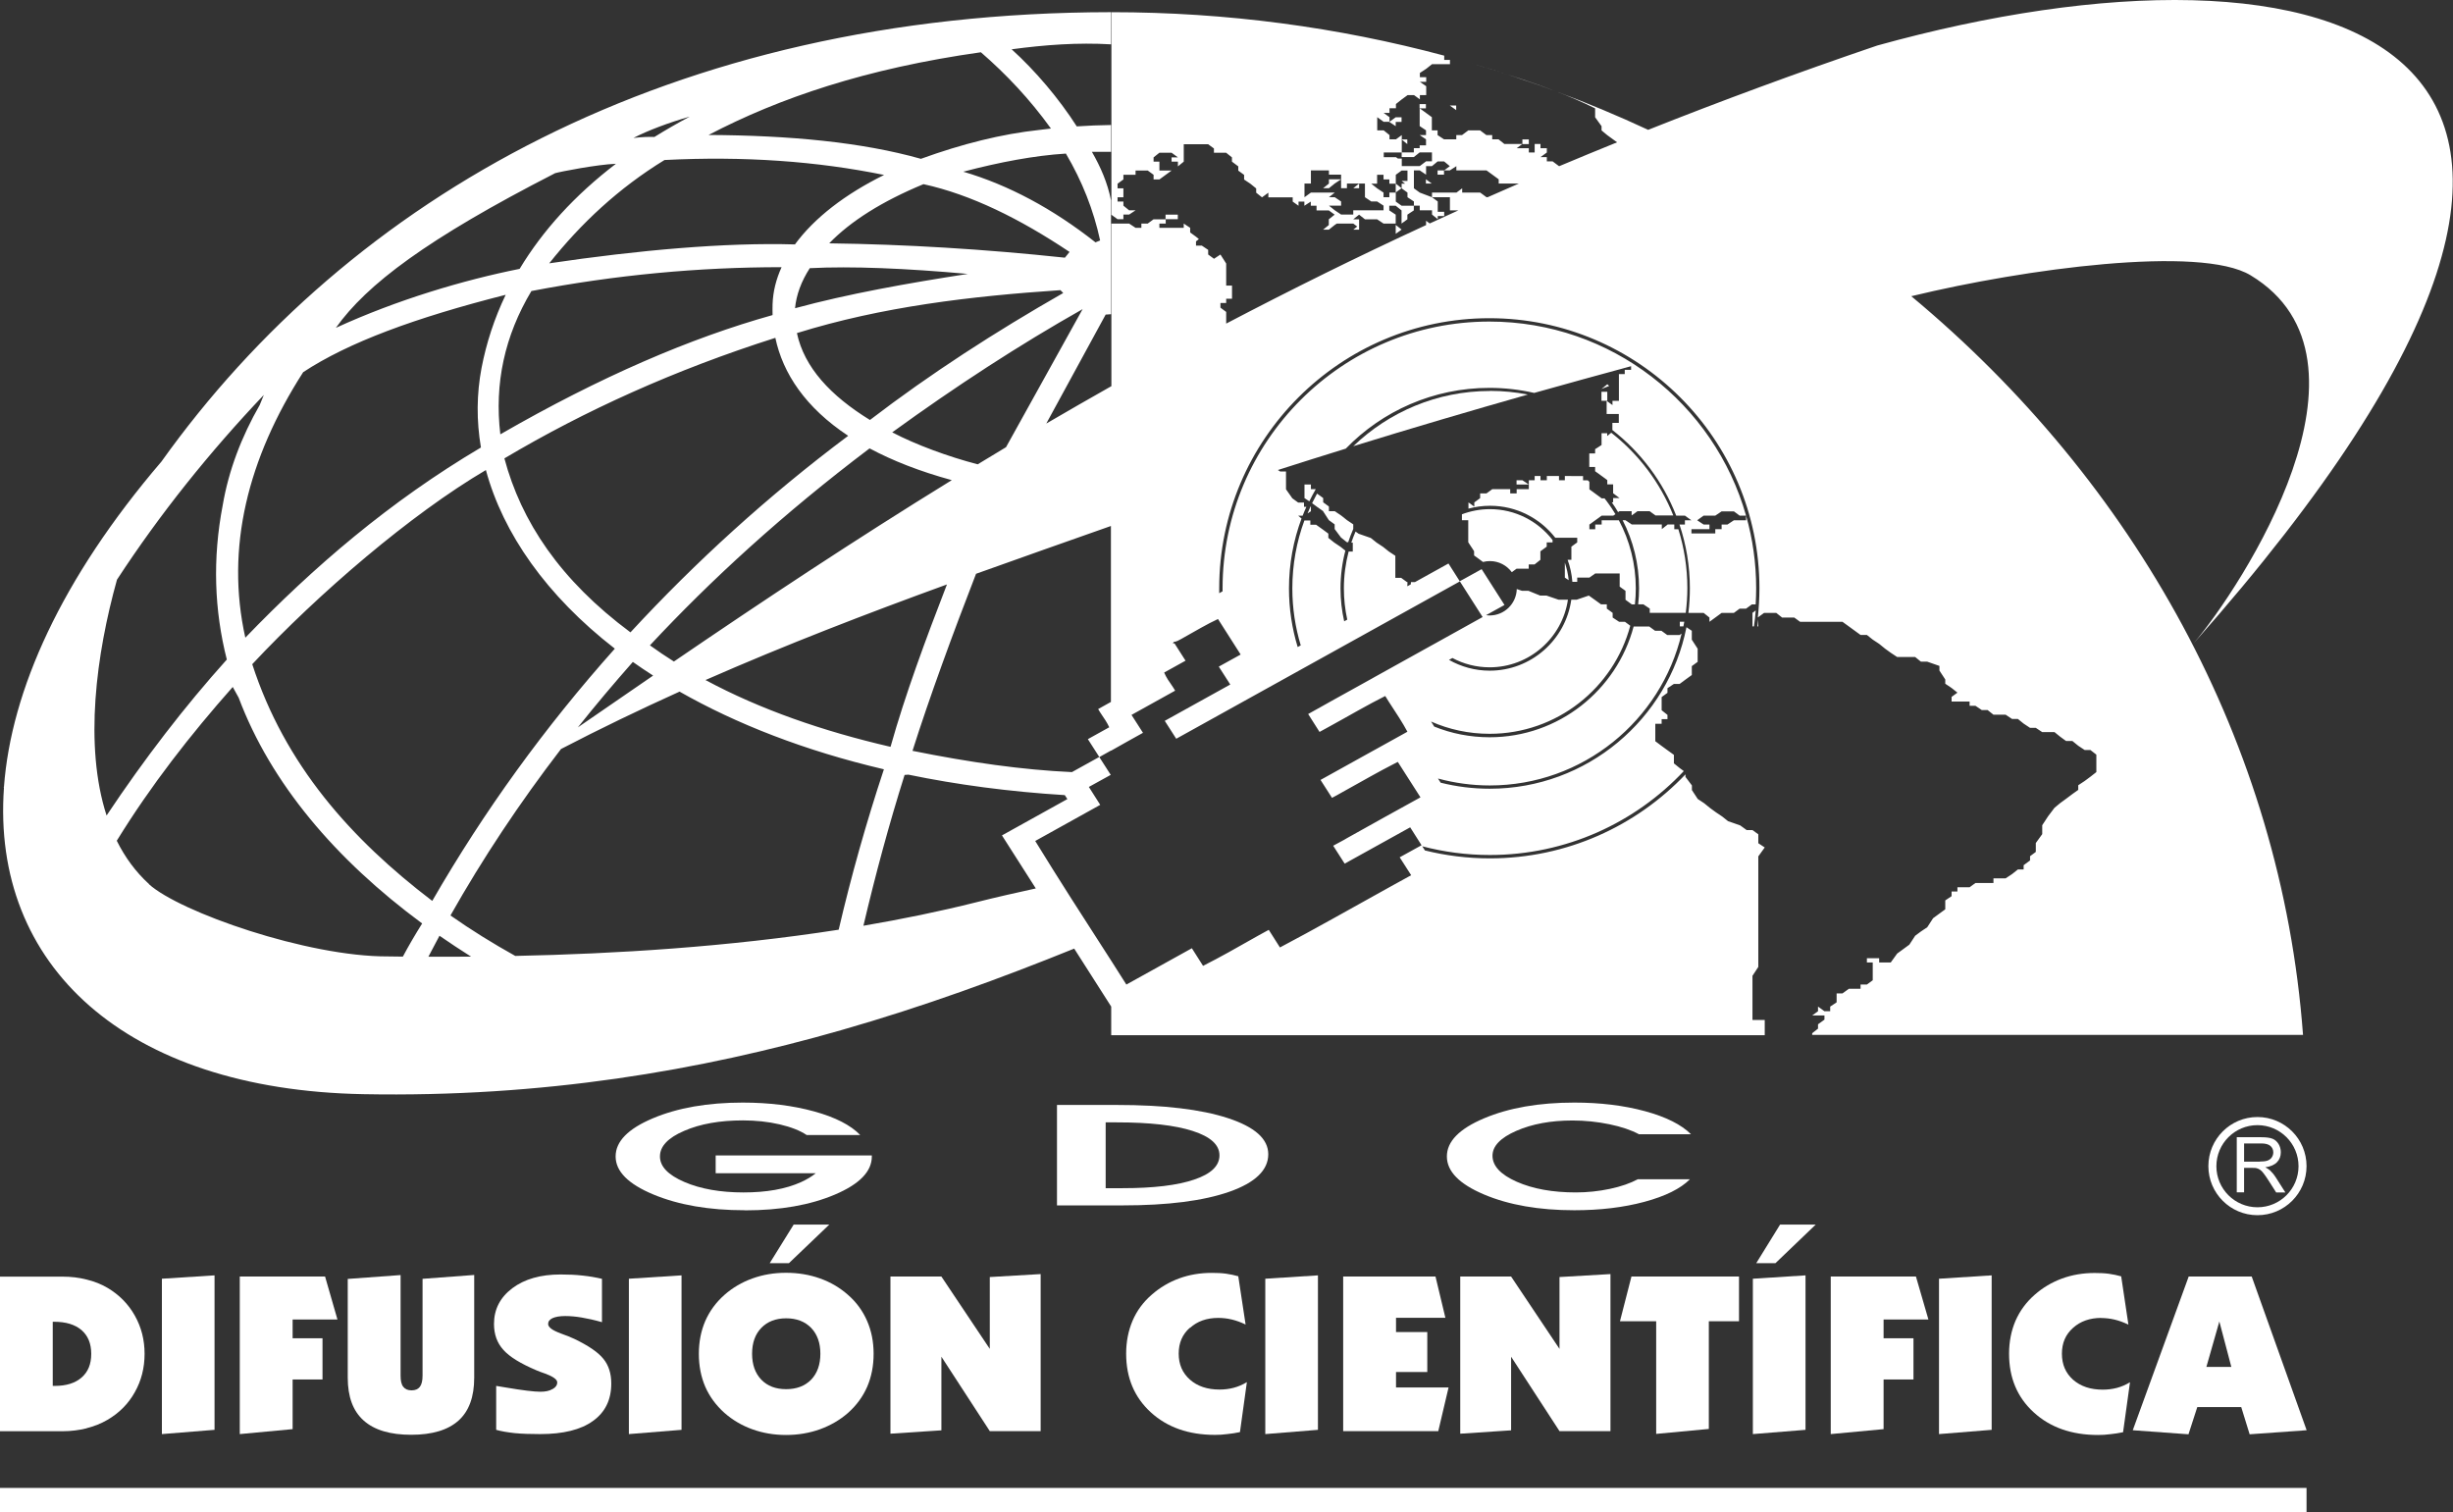 <?xml version="1.0" encoding="UTF-8"?>
<svg id="Capa_2" data-name="Capa 2" xmlns="http://www.w3.org/2000/svg" viewBox="0 0 247.88 152.83">
  <rect x="0" y="0" width="247.88" height="152.83" fill="#333333" stroke="none"/>
  <defs>
    <style>
      .cls-1 {
        fill: #fff;
      }
    </style>
  </defs>
  <g id="Capa_1-2" data-name="Capa 1">
    <g>
      <path class="cls-1" d="M152.35,7.53c-1.23-.4-2.47-.78-3.72-1.15,1.23.37,2.48.75,3.72,1.15Z"/>
      <path class="cls-1" d="M157.18,9.21c-1.55-.59-3.17-1.15-4.82-1.67,1.62.53,3.23,1.08,4.82,1.67Z"/>
      <path class="cls-1" d="M132.47,48.96h-.65v1.38l.49.32c.2-.42.42-.83.65-1.23h-.49v-.47Z"/>
      <path class="cls-1" d="M133.7,51.66l.58.9.59.43v.47l.64.86.59.47h.14c.15-.46.32-.9.51-1.34v-.46l-.64-.43-.59-.47-.64-.43h-.59v-.47l-.58-.43v-.43l-.62-.45c-.17.32-.34.64-.5.97l.46.34.66.47Z"/>
      <path class="cls-1" d="M132.47,51.19h-.04c-.1.23-.2.46-.3.69l.34-.22v-.47Z"/>
      <polygon class="cls-1" points="153.25 48.53 153.25 48.96 153.84 48.96 154.48 48.96 153.84 48.53 153.25 48.53"/>
      <polygon class="cls-1" points="119.02 22.15 119.02 21.69 118.38 21.69 117.78 21.69 117.78 22.15 118.38 22.15 119.02 22.15"/>
      <polygon class="cls-1" points="162.42 39.59 161.83 39.59 161.83 40.02 161.83 40.5 162.42 40.5 162.42 40.02 162.42 39.59"/>
      <path class="cls-1" d="M169.75,63.3h.36c.03-.16.06-.31.09-.47h-.45v.47Z"/>
      <polygon class="cls-1" points="144.09 18.12 144.09 18.55 144.68 18.55 144.09 18.12"/>
      <rect class="cls-1" x="153.84" y="14.09" width=".65" height=".47"/>
      <polygon class="cls-1" points="141.04 18.55 141.04 19.02 141.04 19.45 141.63 19.02 141.04 18.55"/>
      <polygon class="cls-1" points="142.21 14.09 141.63 14.09 142.21 14.56 142.21 14.09"/>
      <polygon class="cls-1" points="141.04 12.32 141.63 12.32 141.63 11.85 141.04 11.85 140.39 12.32 141.04 12.75 141.04 12.32"/>
      <rect class="cls-1" x="143.45" y="10.52" width=".64" height=".43"/>
      <rect class="cls-1" x="145.27" y="17.22" width=".65" height=".43"/>
      <polygon class="cls-1" points="134.29 18.12 134.29 18.55 133.7 19.02 134.29 19.02 134.87 18.55 135.52 18.12 134.87 18.12 134.29 18.12"/>
      <polygon class="cls-1" points="137.34 19.02 137.34 18.55 136.75 19.02 137.34 19.02"/>
      <path class="cls-1" d="M177.68,63.3v-.71c-.03.24-.06.47-.09.71h.09Z"/>
      <path class="cls-1" d="M158.77,48.1h-.64v.43h-.59v-.43h-1.23v.43h-.64v-.43h-.59v.43h-.59v.9h-1.23v.43h-.65v-.43h-1.81l-.59.43h-.64v.48l-.59.43v.43l-.59-.43v.63c.7-.19,1.43-.29,2.19-.29,2.67,0,5.05,1.27,6.58,3.23h2.22v.47l-.59.43v1.33h-.38c.26.71.42,1.46.48,2.23h.49v-.43h1.23l.59-.42h2.47v1.33l.59.43v.9l.64.47h.31c.06-.54.09-1.08.09-1.63,0-2.48-.62-4.82-1.71-6.87h-1.74v.43h-.65v.47h-.59v-.47l.59-.43.65-.47h1.17l.22-.15c-.24-.41-.5-.8-.78-1.18h-.03v-.04c-.1-.13-.19-.26-.29-.38h-.29l-.65-.48-.59-.43v-.76c-.05-.05-.1-.1-.16-.15h-.48v-.42s0,0-.01-.01h-1.17Z"/>
      <path class="cls-1" d="M147.73,52.57h.64v2.23l.59.9v.43l.59.43.31.23c.22-.06.46-.09.7-.09.91,0,1.71.44,2.21,1.12l.48-.35h1.23v-.43h.59l.59-.47v-.86l.64-.47v-.43h.59v-.24c-1.46-1.89-3.75-3.12-6.33-3.12-1,0-1.95.19-2.83.52v.6Z"/>
      <path class="cls-1" d="M158.13,57.46v.91l.39.26c-.06-.62-.2-1.21-.39-1.78v.61Z"/>
      <path class="cls-1" d="M177.09,62.4v.9h.15c.08-.54.14-1.08.18-1.62l-.33.25v.47Z"/>
      <path class="cls-1" d="M169.17,53h-.65l-.59.47v-.47h-3.04l-.64-.43h-.28c1.06,2.06,1.66,4.4,1.66,6.87,0,.55-.03,1.1-.09,1.63h.52l.65.43v.43h3.64c.1-.82.16-1.65.16-2.49,0-2.08-.32-4.08-.91-5.96h-.41v-.47Z"/>
      <path class="cls-1" d="M162.42,43.78h-.58v1.19l-.65.42v.43h-.59v1.37h.59v.43l.65.47.58.43v.43h.59v.9l.65.48h-.65v.43h-.14c.23.32.44.65.64.99l.14-.09h1.23v.43l.59-.43h1.23l.59.43h1.8c-1.32-3.31-3.5-6.19-6.27-8.36l-.41.33v-.28Z"/>
      <polygon class="cls-1" points="141.04 23.2 141.04 23.63 141.63 23.2 141.04 22.73 141.04 23.2"/>
      <polygon class="cls-1" points="147.15 11.13 147.15 10.66 146.5 10.66 147.15 11.13"/>
      <polygon class="cls-1" points="162.42 38.83 161.83 39.31 162.61 39 162.42 38.83"/>
      <path class="cls-1" d="M150.57,39.51c-5.36,0-10.23,2.13-13.82,5.58,5.92-1.83,11.83-3.57,17.64-5.22-1.24-.24-2.51-.37-3.82-.37Z"/>
      <path class="cls-1" d="M36.7,110.57c18.15.34,34.03-2.38,48.31-6.47,8.35-2.39,16.15-5.25,23.54-8.24,1.25,1.95,2.5,3.91,3.74,5.86v2.89h66.04v-1.54h-1.24v-4.46l.59-.9v-11.17l.65-.9-.65-.43v-.9l-.59-.43h-.59l-.65-.47-1.23-.43-.59-.47-.64-.43-.59-.43-.59-.48-.65-.43-.59-.9v-.47l-.65-.86v-.26c-4.98,5.23-12,8.49-19.77,8.49-2.26,0-4.46-.28-6.56-.8-.09-.14-.18-.28-.27-.42,2.18.57,4.47.88,6.83.88,7.72,0,14.69-3.26,19.6-8.48l-.42-.31-.58-.47v-.86l-.65-.47-.59-.43-.64-.48v-1.76h.64v-.47h.59v-.43l-.59-.47v-1.33l.59-.43v-.47l.65-.43h.58l.58-.43.65-.47v-.9l.59-.43v-1.33l-.59-.91v-.9l-.54-.36c-1.84,9.29-10.05,16.32-19.88,16.32-1.71,0-3.37-.21-4.96-.61-.07-.1-.13-.21-.2-.31-.02-.04-.05-.07-.07-.11,1.67.45,3.42.7,5.23.7,9.41,0,17.32-6.56,19.39-15.35l-.21.15h-1.24l-.59-.43h-.64l-.59-.43h-1.58c-1.71,6.43-7.58,11.19-14.55,11.19-1.98,0-3.87-.38-5.6-1.08-.11-.17-.21-.34-.32-.51,1.81.8,3.81,1.24,5.92,1.24,6.8,0,12.54-4.64,14.21-10.92l-.54-.4h-.59l-.65-.43v-.47l-.59-.43v-.43h-.58l-.65-.47-.59-.42-1.23.42h-.54c-.57,4.05-4.05,7.17-8.25,7.17-1.49,0-2.89-.4-4.11-1.09.12-.06.23-.13.35-.19,1.12.6,2.4.94,3.76.94,4.01,0,7.34-2.97,7.91-6.83h-.94l-1.23-.42h-.64l-1.18-.48h-.65l-.53-.18c-.04,1.48-1.25,2.67-2.74,2.67-.12,0-.24-.01-.36-.03.62-.34,1.23-.69,1.86-1.03-.77-1.21-1.54-2.41-2.31-3.62-.58.32-1.17.65-1.75.97-.15.08-.3.17-.46.25.77,1.21,1.54,2.42,2.31,3.62-1.65.92-3.3,1.83-4.93,2.74,0,0,0,0,0,0-.1.06-.21.11-.31.17,0,0,0,0,0,0-1.91,1.06-3.8,2.11-5.69,3.16,0,0,0,0,0,0-.1.06-.2.11-.3.17h0c-1.43.79-2.86,1.59-4.29,2.38h0c-.1.06-.2.11-.3.17h0c-.6.34-1.21.67-1.81,1.01.39.6.77,1.21,1.15,1.81.35-.19.69-.38,1.04-.57.97-.53,1.95-1.09,2.92-1.63.9-.5,1.8-.99,2.68-1.43.12.19.24.38.36.58.17.27.35.53.52.8.18.27.36.55.53.82.3.48.59.95.83,1.41-1.06.59-2.13,1.18-3.19,1.77,0,0,0,0,0,0-.11.06-.22.12-.33.18h0c-1.75.97-3.51,1.94-5.26,2.92.39.6.77,1.2,1.16,1.81.35-.18.69-.37,1.04-.57.97-.54,1.95-1.09,2.92-1.63.75-.42,1.5-.82,2.24-1.2h0c.12-.06.25-.13.37-.19h0s.05-.03.08-.04c.76,1.2,1.53,2.39,2.29,3.58-1.16.64-2.35,1.3-3.55,1.96-1.3.72-2.59,1.45-3.89,2.17-.09.05-.18.1-.27.16-.37.2-.74.4-1.11.6.39.61.77,1.21,1.16,1.81,2.2-1.22,4.41-2.45,6.62-3.67.38.6.77,1.21,1.15,1.81-.73.41-1.47.81-2.21,1.22.39.6.77,1.21,1.16,1.81-.69.38-1.38.76-2.07,1.14-1.94,1.08-3.88,2.17-5.82,3.24-1.8,1-3.59,1.98-5.37,2.92-.38-.59-.76-1.18-1.13-1.78-.34.19-.69.38-1.04.57-1,.56-2.02,1.14-3.02,1.7-.87.48-1.73.94-2.58,1.37-.38-.59-.76-1.18-1.13-1.78-2.2,1.22-4.41,2.45-6.62,3.67-.46-.74-.94-1.48-1.41-2.22-.7-1.1-1.41-2.2-2.12-3.3-.7-1.08-1.39-2.16-2.08-3.24-1.22-1.92-2.43-3.84-3.6-5.75,2.19-1.22,4.38-2.43,6.57-3.65-.38-.6-.77-1.21-1.15-1.81.73-.41,1.47-.82,2.21-1.22,0,0,0-.01-.01-.02h0c-.04-.07-.08-.13-.13-.2h0c-.34-.53-.68-1.06-1.02-1.59-.92.51-1.84,1.02-2.76,1.53-4.97-.22-10.38-.99-16.11-2.15,1.7-5.37,4.1-11.91,6.42-17.89,4.62-1.66,9.18-3.26,13.63-4.83v17.78c-.43.24-.86.48-1.29.72.06.1.12.19.18.3.09.14.18.27.27.41.09.14.19.28.28.42.15.24.29.48.39.71-.72.4-1.44.8-2.16,1.2.39.61.77,1.21,1.16,1.81.39-.22.79-.44,1.18-.66v.02c1.08-.62,2.16-1.21,3.23-1.81-.39-.6-.77-1.21-1.16-1.81,1.47-.82,2.94-1.63,4.41-2.45-.05-.09-.11-.18-.17-.28-.09-.14-.18-.28-.28-.42-.09-.14-.19-.28-.28-.41-.15-.25-.29-.49-.38-.72.72-.4,1.44-.8,2.16-1.2-.38-.59-.76-1.19-1.13-1.77-.04.02-.09.05-.14.07l.06-.19c.29-.03.52-.16.75-.29.67-.37,1.35-.77,2.02-1.14.58-.32,1.15-.63,1.72-.89.76,1.2,1.52,2.39,2.29,3.59-.74.4-1.47.81-2.21,1.22.38.6.77,1.21,1.16,1.81-2.21,1.22-4.41,2.45-6.62,3.67.39.6.77,1.21,1.16,1.81,9.55-5.3,19.11-10.6,28.66-15.9-.38-.6-.77-1.21-1.15-1.81-1.13.62-2.26,1.25-3.39,1.88h-.4c0,.08-.01.15-.02.23-.12.06-.23.13-.35.19,0-.14.01-.28.02-.42h-.05l-.59-.43h-.59v-2.23l-.65-.43-.59-.47-.65-.43-.59-.47-1.23-.43-.31-.22c-.16.37-.3.74-.43,1.12h.15v.9h-.42c-.31,1.19-.48,2.44-.48,3.73,0,1.08.12,2.13.34,3.15-.1.06-.21.12-.31.17-.24-1.07-.37-2.18-.37-3.32,0-1.32.17-2.6.49-3.82l-.49-.39-.64-.43-.59-.47v-.43l-.58-.43-.66-.47h-.58v-.43h-.6c-.79,2.14-1.22,4.46-1.22,6.87,0,2,.3,3.93.85,5.75-.1.06-.2.11-.31.17-.57-1.87-.88-3.86-.88-5.92,0-2.48.45-4.86,1.27-7.07l-.34-.28h.45c.12-.3.24-.6.38-.9h-.24v-.43h-.59l-.59-.43-.64-.91v-1.8h-.59l-.23-.15c2.29-.73,4.58-1.46,6.86-2.16,3.68-3.79,8.83-6.14,14.52-6.14,1.55,0,3.07.18,4.52.51,3.31-.93,6.57-1.83,9.79-2.7v.37h-.64v.43h-.59v2.7h-.65v.43l-.59-.43v1.33h1.23v.9h-.65v.72c2.86,2.23,5.11,5.21,6.45,8.65h.88l.65.47h-.65v.43h-.55c.68,2.02,1.05,4.19,1.05,6.44,0,.84-.05,1.68-.15,2.49h1.54l.59.47v.43l.59-.43.64-.47h1.24l.58-.43h.65l.59-.43h.38c.03-.54.05-1.09.05-1.63,0-2.54-.35-5-1.02-7.34v.47h-1.23l-.65.43h-.59v.47h-.64v.43h-2.41v-.43h1.82v-.47h-.59l-.65-.43.65-.47h1.18l.64-.43h1.24l.58.43h.65c-3.2-11.31-13.62-19.61-25.94-19.61-14.86,0-26.96,12.09-26.96,26.95,0,.1,0,.21,0,.31-.11.06-.23.13-.34.19,0-.16,0-.33,0-.5,0-15.05,12.25-27.29,27.3-27.29s27.29,12.24,27.29,27.29c0,1-.06,1.98-.16,2.95l.63-.46h1.23l.59.47h1.23l.59.43h4.28l.65.47.59.43.59.43h.64l.59.47.65.43.59.48.58.42.65.43h1.82l.58.47h.64l1.23.43v.47l.59.9v.43l.64.43.59.47-.59.43v.47h1.82v.43h.59l.64.43h.59l.59.47h1.23l.65.43h.59l.58.47.65.43h.58l.65.43h1.24l.58.47.59.43h.64l.59.48.65.43h.58l.6.47v1.76l-.6.47-.58.43-.65.43v.47l-.59.42-.64.48-.59.43-.58.48-.65.86-.59.9v.9l-.65.9v.9l-.58.43v.43l-.65.48v.43h-.58l-.59.47-.65.43h-1.23v.47h-1.82l-.59.43h-1.23v.43h-.59v.47l-.64.43v.9l-.59.43-.64.47-.59.91-.64.43-.58.43-.59.9-.64.47-.59.43-.65.9h-1.17v-.43h-1.24v.43h.59v1.8l-.59.43h-.64v.43h-1.18l-.65.47h-.59v.9l-.65.43v.47h-.58l-.65-.47v.47l-.59.43h1.24v.42l-.65.47v.44l-.59.46v.17h49.6c-2.19-29.49-17.05-55.9-39.59-74.65.04,0,.07-.02.11-.02,11.28-2.73,29.1-5.16,34.18-2.09,14.17,8.54-.98,31.57-5.75,37.19C276.51,3.14,235.1-8,189.7,4.6c-8.12,2.76-15.82,5.61-23.15,8.52-3.05-1.42-6.18-2.73-9.37-3.91,1.42.54,2.77,1.12,4.01,1.74v.9l.65.9v.43l.58.48.59.43.4.29c-1.97.8-3.92,1.6-5.84,2.41h-.03l-.64-.48h-.59v-.43h-.64l.64-.47v-.43h-.64v-.43h-.59v.86h-.59v-.43h-1.23l.58-.43h-1.82l-.59-.47h-.64v-.43h-.59l-.64-.48h-1.18l-.64.48h-.58v.43h-1.24l-.65-.43v-.48h-.58v-1.33l-.59-.43-.64-.47v1.8l.64.43v.48h-.64l.64.43v.61h-.64v.28h-.59v.43h-1.23v.47h1.23l.59-.47h1.24v.9h-.59l-.64.48h-1.82v-.76h-.39l-.2-.14h-1.23v-.47h1.82v-1.76l-.59.43h-.65v-.43l-.59-.48h-.65v-1.33l.65.47h.59v-.47l-.59-.43h.59v-.47h.65v-.43l.59-.47.59-.43h.65l.59.43v-.43h.64v-.9l-.64-.44h.64v-.47h-.64v-.43l.64-.42.59-.47h1.81v-.43h-.58v-.43c-10.69-2.86-21.96-4.39-33.63-4.39v20.47l.62.45h.59v-.47h.58l.65-.43h-.65l-.58-.47v-.42h-.59v-.43h.59v-.9h-.59v-.47l.59-.43v-.47h1.23v-.43h1.23l.59.43v.47h.59l.64-.47.59-.43h-1.23v-.9h-.59v-.43l.59-.47h1.23l.64.47h-.64v.43h.64v.48l.59-.48v-1.76h2.46l.59.43v.43h1.23l.59.47v.43l.64.48v.43l.59.43v.47l.64.43.58.47v.43l.59.47.64-.47v.47h2.46v.43l.59.42v-.42h.59v.42l.65-.42v.42h.58v.47h1.24l.59.43-.59.47v.58l-.58.47h.58l.59-.47.22-.15h1.66l.4.3-.4.32h.59v-1.05h-.59l.59-.47.59.47h1.23l.65.43h1.23v-.9l-.65-.43v-.47h.65l.59.47v1.33l.59-.43v-.47l.65-.43v-.47h-1.23l-.59-.42v-.91h-.65v.47h-.59v-.47l-.65-.43-.59-.47h.59v-.9h.65v.47h.59v.43h.65v-.9l.59-.43h.59v1.05h-.59l.35.28h-.35v.47l.59.43v.47l.65.43v.42h.59v.47h1.24v.43l.58.47v-.32h.65v-.43h-.65v-1.04l-.58-.43-1.24-.47-.59-.43v-1.81h.59l.64.43v-.86h.59l.58-.48h.65l.58.48-.58.43h.58l.66-.43v.43h3.05l.59.43.64.47v.43h2.03c-1.06.46-2.11.92-3.15,1.38h-.11l-.64-.47h-1.82v-.43l-.58.43h-2.47v.47h1.81v1.33h.85c-.97.44-1.93.88-2.89,1.32l-.37-.27v.43h.01c-7.09,3.27-13.8,6.6-20.21,9.96v-1.18l-.58-.43v-.47h.58v-.43h.59v-1.33h-.59v-2.23l-.58-.91-.65.43-.59-.43v-.47l-.64-.43h-.59v-.43l.29-.23-.29-.24-.59-.43v-.47l-.65-.43v.43h-2.46v-.43h.64v-.43h-1.23l-.59.43h-.64v.43h-.59l-.65-.43h-1.79v16.43c-2.23,1.26-4.42,2.52-6.58,3.78l6-11.01.54-.04v-11.51c-.35-1.77-1.05-3.37-1.93-4.9h1.93v-2.71c-1.16.02-2.32.06-3.46.14-1.79-2.8-4.19-5.63-6.58-7.79,3.35-.45,6.69-.7,10.04-.5V1.23c-44.57.04-76.95,18.79-95.96,45.42C6.2,58.46,1.12,69.78.4,79.52c-.04,0-.05-.05,0,.08-1.28,17.94,12.23,30.52,36.3,30.97ZM139.16,20.36l.65.42v.47h-3.06v.43h-1.23l-.64-.43-.59-.47h1.23v-.42l-.64-.43h-.59l.59-.47h-2.41l-.65.47v-1.38h.65v-1.33h1.82v.43h1.23v1.37h.59v-.47h1.82v1.38l.64.43h.59ZM15.06,89.34c-1.37-1.25-2.44-2.73-3.26-4.38,3.47-5.63,7.46-10.73,11.72-15.54.2.36.4.73.6,1.09,3.24,8.62,9.76,16.33,18.54,22.81-.69,1.1-1.34,2.21-1.95,3.35-.51,0-1.01-.01-1.51-.02-8.14.04-21.05-4.49-24.15-7.3ZM56.69,75.69c3.96-2.06,7.96-3.98,11.98-5.8,5.73,3.26,12.63,5.97,20.65,7.85-1.79,5.4-3.31,10.81-4.57,16.21-11.19,1.74-22.56,2.44-32.68,2.65-2.28-1.27-4.46-2.62-6.55-4.09,3.26-5.77,6.98-11.37,11.17-16.82ZM58.38,73.52c1.78-2.24,3.64-4.44,5.57-6.63.66.47,1.35.93,2.05,1.38-2.57,1.76-5.1,3.51-7.63,5.25ZM63.72,63.91c-7.14-5.3-11.05-11.22-12.75-17.59,8.14-4.83,17.2-8.94,27.38-12.18.76,3.6,3.05,7.05,7.36,9.9-8.12,6.08-15.41,12.73-22,19.86ZM65.67,65.22c6.18-6.63,13.41-13.26,22.19-19.9,0,0,.02,0,.03,0,2.3,1.23,5.04,2.31,8.29,3.2-9.92,6.11-19.17,12.25-28.08,18.33-.83-.52-1.64-1.07-2.43-1.64ZM80.53,33.66c8.58-2.67,17.55-3.73,26.63-4.34l.28.29c-6.86,3.92-13.42,8.15-19.53,12.83-3.98-2.45-6.64-5.31-7.38-8.78ZM80.34,31.15c.13-1.35.62-2.7,1.49-4.05,4.26-.22,9.72.02,15.97.58-6.13.95-12.09,2.01-17.47,3.47ZM83.79,24.59c2.18-2.25,5.35-4.25,9.53-5.98,4.79,1.05,9.72,3.48,14.76,6.85l-.47.58c-8.17-.87-16.15-1.35-23.82-1.45ZM80.34,24.7c-7.05-.21-15.85.58-24.84,1.91,3.21-4.04,7-7.59,11.65-10.44,8.06-.41,15.44.13,22.19,1.51-3.93,1.94-7.05,4.34-9.01,7.02ZM78.98,27c-.55,1.21-.87,2.47-.91,3.75-.01.36-.01.72,0,1.09-8.27,2.31-17.39,6.22-27.51,12.05-.61-5.13.43-9.95,3.14-14.48,8.5-1.63,16.92-2.41,25.27-2.41ZM62.13,65.55c-7.07,7.92-13.22,16.42-18.45,25.49-8.22-6.26-14.89-13.75-18.19-23.92,6.74-7.2,16.05-15.17,23.61-19.62,1.73,6.4,6.12,12.69,13.03,18.05ZM43.29,96.68c.38-.71.75-1.42,1.12-2.12,1.04.72,2.1,1.42,3.19,2.11-1.47.01-2.91.02-4.31.01ZM107.6,80.35c.09.13.17.27.26.4-2.21,1.22-4.41,2.45-6.61,3.67,1.14,1.79,2.28,3.57,3.42,5.36-2.01.44-4.01.89-5.99,1.39-3.74.94-7.57,1.72-11.43,2.38,1.21-5.14,2.58-10.23,4.16-15.24.12-.01.25-.02.38-.03,4.88,1.01,10.16,1.72,15.81,2.07ZM89.99,75.47c-6.87-1.59-13.17-3.78-18.7-6.75,8.15-3.58,16.35-6.73,24.4-9.66-2.17,5.61-4.21,11.11-5.7,16.41ZM101.66,45.19c-.96.58-1.92,1.15-2.86,1.73-2.97-.77-6.25-1.98-8.64-3.23,6.41-4.65,12.83-8.83,19.24-12.45l-7.74,13.95ZM111.17,24.3l-.47.19c-4.33-3.41-8.78-5.79-13.36-7.14,3.69-.97,7.18-1.63,10.37-1.83,1.65,2.8,2.8,5.72,3.46,8.78ZM99.12,5.28c2.56,2.22,4.95,4.75,7.08,7.71-.39.05-.78.09-1.17.14-3.81.41-7.81,1.41-11.97,2.92-5.98-1.69-13.31-2.37-21.46-2.41,7.15-3.74,15.9-6.72,27.53-8.36ZM69.69,11.79c-1.24.66-2.43,1.35-3.56,2.05-.57-.02-1.27,0-2.12.1,1.51-.78,3.62-1.56,5.67-2.15ZM56.06,17.51c.58-.17,4.31-.89,6.18-.96-4.16,3.18-7.4,6.75-9.73,10.62-5.66,1.13-12.38,3.12-18.57,5.96,3.12-4.39,9.22-9,22.12-15.61ZM30.62,37.62c4.56-3.01,11.3-5.5,20.48-7.83-1.14,2.38-1.95,4.85-2.44,7.4-.5,2.63-.52,5.33-.06,8.03-9.22,5.46-16.91,12.06-23.81,19.22-2.02-9.07.25-18.11,5.84-26.82ZM26.26,40.9c-1.86,3.24-3.15,6.63-3.75,10.13-1.05,5.44-.85,10.66.41,15.62-4.26,4.74-8.33,10.03-12.15,15.76-2.29-7.08-1.05-16.3,1.05-23.83,4.36-6.68,9.38-12.92,14.84-18.67-.14.33-.27.66-.4.98Z"/>
      <path class="cls-1" d="M228.12,112.88c-2.74,0-4.96,2.22-4.96,4.96s2.22,4.96,4.96,4.96,4.96-2.22,4.96-4.96-2.22-4.96-4.96-4.96ZM228.12,122c-2.29,0-4.15-1.86-4.15-4.15s1.86-4.15,4.15-4.15,4.15,1.86,4.15,4.15-1.86,4.15-4.15,4.15Z"/>
      <path class="cls-1" d="M229.35,118.24c-.1-.09-.25-.18-.44-.28.53-.07.93-.25,1.19-.52.26-.27.38-.6.38-1,0-.31-.08-.59-.23-.84-.16-.25-.36-.43-.62-.53-.26-.1-.63-.15-1.13-.15h-2.47v5.57h.74v-2.47h.85c.19,0,.33,0,.41.03.12.03.23.08.34.15.11.07.24.2.37.37.14.18.31.43.53.77l.74,1.16h.93l-.97-1.52c-.19-.3-.4-.54-.61-.74ZM228.35,117.39h-1.58v-1.84h1.76c.41,0,.71.09.9.25.19.17.29.39.29.65,0,.18-.05.35-.15.5-.1.15-.24.26-.43.33-.19.07-.45.1-.79.1Z"/>
      <rect class="cls-1" x="0" y="150.36" width="233.08" height="2.47"/>
      <path class="cls-1" d="M73.21,142.78c.83.73,1.77,1.28,2.83,1.66,1.06.38,2.19.57,3.39.57s2.34-.19,3.41-.57c1.07-.39,2.02-.93,2.85-1.66.86-.76,1.5-1.64,1.94-2.64.43-1,.65-2.11.65-3.33s-.22-2.32-.66-3.33c-.44-1.01-1.08-1.89-1.93-2.63-.83-.73-1.76-1.28-2.83-1.66-1.06-.38-2.21-.57-3.43-.57s-2.33.19-3.39.57c-1.06.38-2,.93-2.83,1.66-.86.76-1.5,1.64-1.94,2.64-.43,1-.65,2.11-.65,3.32s.22,2.33.65,3.33c.44,1,1.09,1.88,1.94,2.64ZM76.93,134.19c.62-.64,1.46-.97,2.51-.97s1.9.32,2.53.97c.62.65.93,1.52.93,2.61s-.31,1.97-.93,2.62c-.63.64-1.47.96-2.53.96s-1.89-.32-2.51-.96c-.62-.65-.93-1.52-.93-2.62s.31-1.97.93-2.61Z"/>
      <path class="cls-1" d="M55.83,140.37c-.31.19-.73.27-1.22.27-.63,0-1.8-.14-3.5-.43-.42-.07-.75-.12-.97-.16v4.44c.53.15,1.14.25,1.85.33.7.07,1.57.1,2.59.1,2.33,0,4.11-.44,5.33-1.32,1.24-.88,1.86-2.14,1.86-3.79,0-1.01-.26-1.84-.8-2.5-.53-.66-1.51-1.33-2.95-2.02-.33-.15-.76-.33-1.3-.52-.88-.32-1.33-.64-1.33-.98,0-.25.15-.45.45-.59.29-.13.72-.21,1.28-.21.51,0,1.06.05,1.66.15.6.1,1.28.25,2.05.47v-4.38c-.6-.14-1.27-.26-1.96-.33-.7-.08-1.44-.11-2.22-.11-2.02,0-3.64.46-4.88,1.39-1.23.93-1.85,2.13-1.85,3.61,0,1.04.31,1.92.95,2.62.63.71,1.75,1.39,3.35,2.07.21.09.5.2.88.33.8.3,1.21.59,1.21.88s-.16.51-.47.68Z"/>
      <path class="cls-1" d="M35.14,129.22v10c0,1.93.53,3.37,1.61,4.33,1.07.96,2.67,1.44,4.8,1.44s3.72-.48,4.79-1.44c1.06-.96,1.58-2.4,1.58-4.33v-10.38l-5.22.39v9.78c0,.52-.09.89-.27,1.13-.18.24-.46.36-.84.36s-.66-.12-.84-.36c-.19-.24-.27-.61-.27-1.13v-10.16l-5.34.39Z"/>
      <polygon class="cls-1" points="63.55 144.92 68.87 144.49 68.87 128.88 63.55 129.22 63.55 144.92"/>
      <path class="cls-1" d="M221.17,129l-5.65,15.53,5.63.41.89-2.75h4.44l.85,2.75,5.76-.41-5.55-15.53h-6.37ZM222.96,138.13l1.31-4.59,1.21,4.59h-2.52Z"/>
      <path class="cls-1" d="M8.74,144.33c.78-.2,1.49-.48,2.12-.85,1.18-.69,2.11-1.62,2.76-2.79.66-1.16.99-2.46.99-3.88s-.33-2.7-.99-3.87c-.66-1.17-1.58-2.1-2.76-2.8-.63-.37-1.33-.65-2.12-.84-.78-.2-1.58-.29-2.39-.29H0v15.62h6.35c.81,0,1.61-.1,2.39-.29ZM5.33,140.05v-6.48h.14c1.19,0,2.11.28,2.77.84.65.57.98,1.36.98,2.4s-.32,1.82-.97,2.39c-.65.57-1.55.85-2.72.85h-.19Z"/>
      <polygon class="cls-1" points="34.1 133.34 32.85 129 24.23 129 24.23 144.92 29.57 144.42 29.57 139.4 32.59 139.4 32.59 135.24 29.57 135.24 29.57 133.34 34.1 133.34"/>
      <polygon class="cls-1" points="95.13 129 89.98 129 89.98 144.88 95.13 144.54 95.13 137.1 100.02 144.62 105.16 144.62 105.16 128.75 100.02 129.05 100.02 136.31 95.13 129"/>
      <polygon class="cls-1" points="21.68 144.49 21.68 128.88 16.36 129.22 16.36 144.92 21.68 144.49"/>
      <polygon class="cls-1" points="146.06 133.17 145.06 129 135.73 129 135.73 144.62 145.34 144.62 146.38 140.21 141.07 140.21 141.07 138.65 144.23 138.65 144.23 134.61 141.07 134.61 141.07 133.17 146.06 133.17"/>
      <polygon class="cls-1" points="194.87 133.34 193.61 129 185 129 185 144.92 190.34 144.42 190.34 139.4 193.36 139.4 193.36 135.24 190.34 135.24 190.34 133.34 194.87 133.34"/>
      <polygon class="cls-1" points="177.13 144.92 182.45 144.49 182.45 128.88 177.13 129.22 177.13 144.92"/>
      <polygon class="cls-1" points="201.26 144.49 201.26 128.88 195.94 129.22 195.94 144.92 201.26 144.49"/>
      <polygon class="cls-1" points="133.18 128.88 127.86 129.22 127.86 144.92 133.18 144.49 133.18 128.88"/>
      <path class="cls-1" d="M212.31,133.19c.45,0,.9.05,1.37.16.46.11.93.28,1.4.51l-.73-4.88c-.39-.11-.81-.2-1.24-.26-.44-.06-.92-.08-1.44-.08-1.16,0-2.26.18-3.3.56-1.03.38-1.96.93-2.76,1.64-.86.75-1.5,1.63-1.94,2.63-.43,1.01-.65,2.12-.65,3.33,0,2.44.83,4.41,2.5,5.93,1.66,1.52,3.83,2.28,6.49,2.28.4,0,.82-.02,1.24-.08.42-.04.85-.11,1.29-.2l.7-5.05c-.42.26-.86.45-1.32.57-.46.12-.94.18-1.43.18-1.24,0-2.23-.33-3-1-.75-.67-1.13-1.54-1.13-2.63s.37-1.94,1.12-2.61c.74-.67,1.7-1.01,2.86-1.01Z"/>
      <path class="cls-1" d="M120.25,134.19c.74-.67,1.69-1.01,2.85-1.01.45,0,.91.05,1.37.16.46.11.93.28,1.4.51l-.74-4.88c-.39-.11-.81-.2-1.24-.26-.43-.06-.91-.08-1.44-.08-1.16,0-2.26.18-3.3.56-1.03.38-1.95.93-2.76,1.64-.87.75-1.51,1.63-1.94,2.63-.43,1.01-.65,2.12-.65,3.33,0,2.44.83,4.41,2.49,5.93,1.66,1.52,3.83,2.28,6.49,2.28.4,0,.82-.02,1.23-.08.43-.04.86-.11,1.29-.2l.7-5.05c-.43.26-.87.45-1.33.57-.45.12-.94.18-1.43.18-1.23,0-2.23-.33-2.99-1-.76-.67-1.14-1.54-1.14-2.63s.37-1.94,1.12-2.61Z"/>
      <polygon class="cls-1" points="172.68 144.4 172.68 133.52 175.73 133.52 175.73 129 164.86 129 163.7 133.52 167.36 133.52 167.36 144.9 172.68 144.4"/>
      <polygon class="cls-1" points="157.59 136.31 152.7 129 147.56 129 147.56 144.88 152.7 144.54 152.7 137.1 157.59 144.62 162.74 144.62 162.74 128.75 157.59 129.05 157.59 136.31"/>
      <polygon class="cls-1" points="79.72 127.65 83.8 123.75 80.2 123.75 77.78 127.65 79.72 127.65"/>
      <polygon class="cls-1" points="179.88 123.75 177.47 127.65 179.41 127.65 183.48 123.75 179.88 123.75"/>
      <path class="cls-1" d="M75.27,122.31c3.57,0,6.59-.53,9.09-1.59,2.5-1.06,3.74-2.34,3.74-3.85v-.11h-15.78v1.8h10.11c-.38.32-.88.62-1.49.9-1.55.7-3.49,1.04-5.81,1.04s-4.34-.35-5.98-1.06c-1.64-.71-2.46-1.56-2.46-2.58s.81-1.88,2.44-2.58c1.63-.71,3.61-1.06,5.95-1.06,1.3,0,2.53.13,3.7.4,1.16.27,2.07.63,2.74,1.08h5.41c-.96-1-2.52-1.8-4.67-2.39-2.15-.59-4.56-.89-7.2-.89-3.55,0-6.58.53-9.09,1.59-2.51,1.06-3.76,2.34-3.76,3.85s1.27,2.79,3.82,3.85c2.55,1.06,5.62,1.59,9.23,1.59h.02Z"/>
      <path class="cls-1" d="M128.16,116.64c0-1.55-1.36-2.76-4.08-3.65-2.72-.89-6.46-1.33-11.22-1.33h-6.05v10.15h6.63c4.57,0,8.17-.46,10.79-1.38,2.62-.92,3.93-2.19,3.93-3.79ZM120.68,119.2c-1.7.58-4.11.87-7.23.87h-1.72v-6.65h1.14c3.31,0,5.87.29,7.66.87,1.8.58,2.7,1.4,2.7,2.46s-.85,1.88-2.55,2.45Z"/>
      <path class="cls-1" d="M170.76,119.17h-5.26c-.75.4-1.68.73-2.82.97-1.13.24-2.28.36-3.44.36-2.35,0-4.34-.36-5.97-1.08-1.63-.72-2.45-1.6-2.45-2.63,0-.97.8-1.81,2.4-2.51,1.6-.7,3.49-1.05,5.69-1.05,1.26,0,2.5.13,3.72.38,1.21.25,2.21.59,2.99,1.01h5.26c-.97-.97-2.52-1.75-4.65-2.33-2.14-.58-4.52-.87-7.14-.87-3.57,0-6.61.53-9.12,1.59-2.51,1.06-3.76,2.34-3.76,3.85s1.25,2.79,3.76,3.85c2.51,1.06,5.55,1.59,9.12,1.59,2.6,0,4.96-.28,7.08-.85,2.12-.57,3.65-1.33,4.6-2.28Z"/>
    </g>
  </g>
</svg>